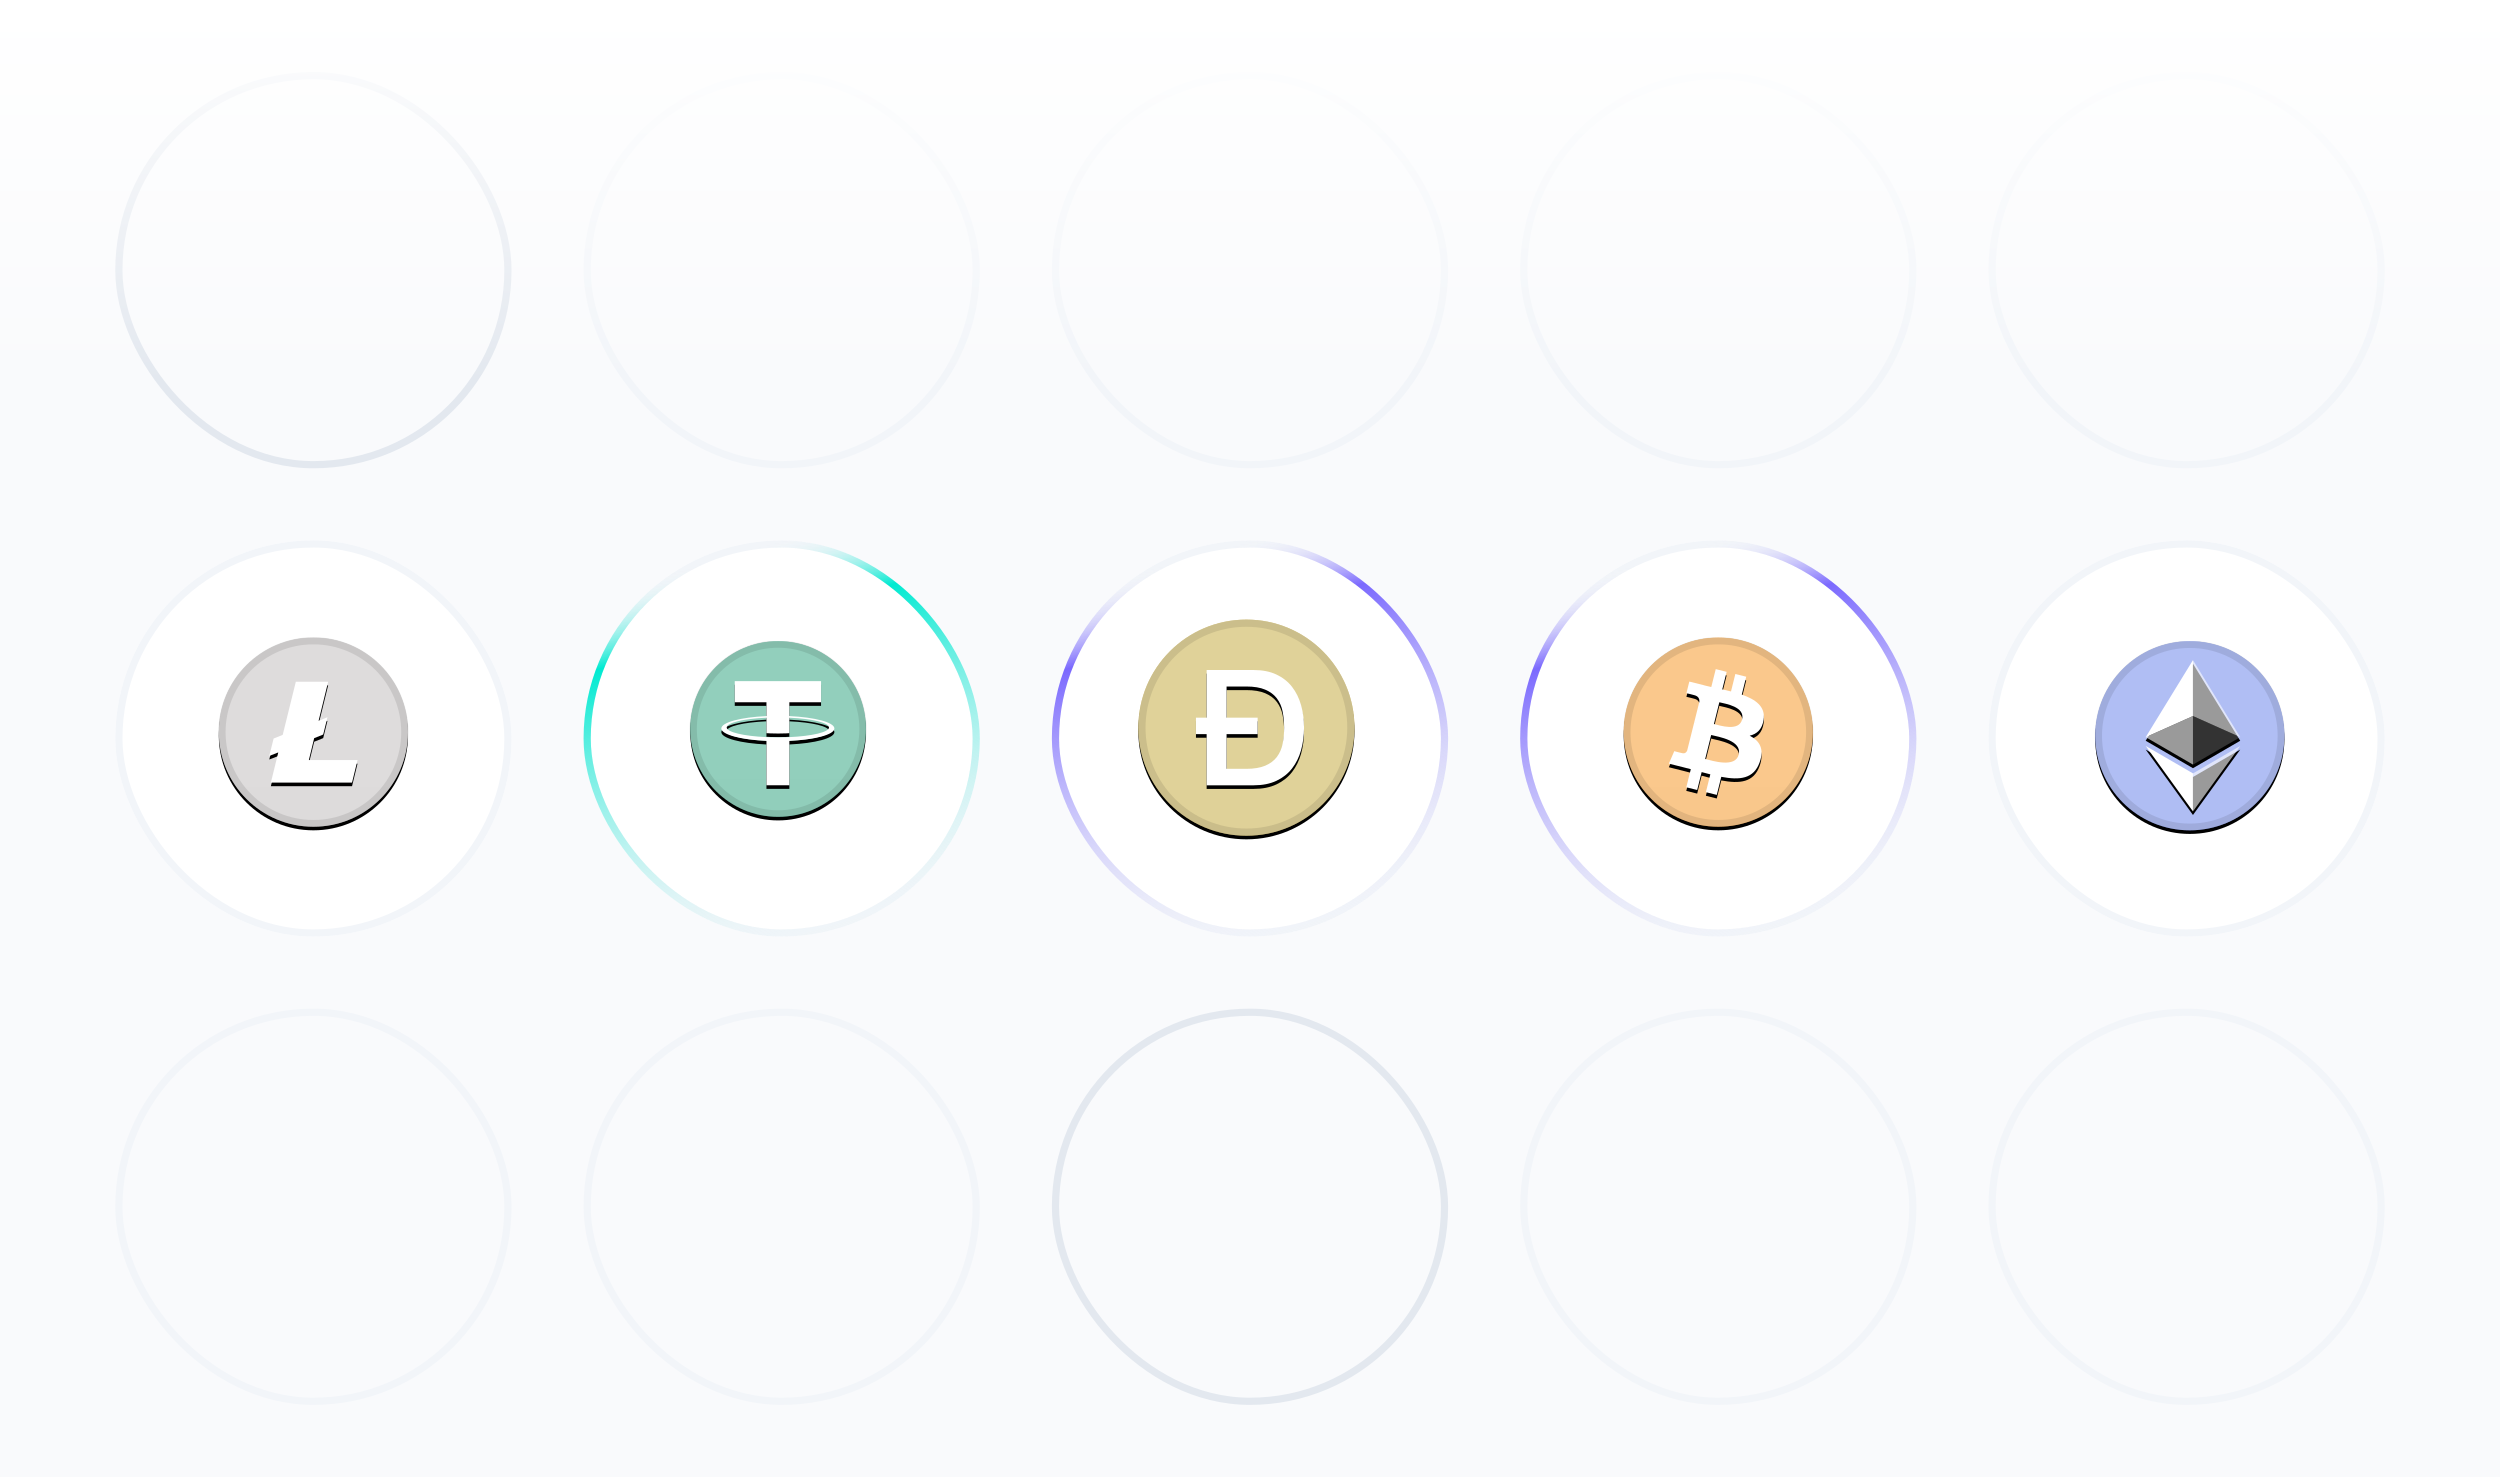 <svg width="347" height="205" viewBox="0 0 347 205" fill="none" xmlns="http://www.w3.org/2000/svg">
<rect width="347" height="205" fill="#F9FAFC"/>
<rect x="16.5" y="10.5" width="54" height="54" rx="27" stroke="#E3E8EF"/>
<rect x="81.5" y="10.5" width="54" height="54" rx="27" stroke="#F2F5F9"/>
<rect x="146.5" y="10.5" width="54" height="54" rx="27" stroke="#F2F5F9"/>
<rect x="211.5" y="10.5" width="54" height="54" rx="27" stroke="#F2F5F9"/>
<rect x="276.5" y="10.5" width="54" height="54" rx="27" stroke="#F2F5F9"/>
<g clip-path="url(#clip0_672_1838)">
<rect x="16" y="75" width="55" height="55" rx="27.5" fill="white"/>
<rect x="16.5" y="75.5" width="54" height="54" rx="27" stroke="#F2F5F9"/>
<g clip-path="url(#clip1_672_1838)">
<g filter="url(#filter0_d_672_1838)">
<path d="M43.5 114.75C50.749 114.75 56.625 108.874 56.625 101.625C56.625 94.376 50.749 88.5 43.5 88.5C36.251 88.5 30.375 94.376 30.375 101.625C30.375 108.874 36.251 114.75 43.5 114.75Z" fill="black"/>
</g>
<path d="M43.5 114.75C50.749 114.75 56.625 108.874 56.625 101.625C56.625 94.376 50.749 88.5 43.5 88.5C36.251 88.5 30.375 94.376 30.375 101.625C30.375 108.874 36.251 114.75 43.5 114.75Z" fill="#BFBBBB"/>
<path style="mix-blend-mode:soft-light" d="M43.5 114.75C50.749 114.75 56.625 108.874 56.625 101.625C56.625 94.376 50.749 88.5 43.5 88.5C36.251 88.5 30.375 94.376 30.375 101.625C30.375 108.874 36.251 114.75 43.5 114.75Z" fill="url(#paint0_linear_672_1838)"/>
<path d="M43.5 114.312C50.507 114.312 56.188 108.632 56.188 101.625C56.188 94.618 50.507 88.938 43.5 88.938C36.493 88.938 30.812 94.618 30.812 101.625C30.812 108.632 36.493 114.312 43.5 114.312Z" stroke="black" stroke-opacity="0.097"/>
<g filter="url(#filter1_d_672_1838)">
<path d="M38.624 104.437L37.375 104.922L37.977 102.508L39.24 102L41.061 94.625H45.549L44.22 100.047L45.454 99.547L44.859 101.953L43.61 102.453L42.868 105.5H49.625L48.861 108.625H37.596L38.624 104.437Z" fill="black"/>
</g>
<path d="M38.624 104.437L37.375 104.922L37.977 102.508L39.24 102L41.061 94.625H45.549L44.22 100.047L45.454 99.547L44.859 101.953L43.61 102.453L42.868 105.5H49.625L48.861 108.625H37.596L38.624 104.437Z" fill="white"/>
</g>
</g>
<g clip-path="url(#clip2_672_1838)">
<rect x="81" y="75" width="55" height="55" rx="27.5" fill="white"/>
<rect x="81.5" y="75.5" width="54" height="54" rx="27" stroke="#F2F5F9"/>
<g clip-path="url(#clip3_672_1838)">
<g filter="url(#filter2_d_672_1838)">
<path d="M108 113.375C114.731 113.375 120.188 107.918 120.188 101.188C120.188 94.457 114.731 89 108 89C101.269 89 95.812 94.457 95.812 101.188C95.812 107.918 101.269 113.375 108 113.375Z" fill="black"/>
</g>
<path d="M108 113.375C114.731 113.375 120.188 107.918 120.188 101.188C120.188 94.457 114.731 89 108 89C101.269 89 95.812 94.457 95.812 101.188C95.812 107.918 101.269 113.375 108 113.375Z" fill="#26A17B"/>
<path style="mix-blend-mode:soft-light" d="M108 113.375C114.731 113.375 120.188 107.918 120.188 101.188C120.188 94.457 114.731 89 108 89C101.269 89 95.812 94.457 95.812 101.188C95.812 107.918 101.269 113.375 108 113.375Z" fill="url(#paint1_linear_672_1838)"/>
<path d="M108 112.969C114.507 112.969 119.781 107.694 119.781 101.188C119.781 94.681 114.507 89.406 108 89.406C101.493 89.406 96.219 94.681 96.219 101.188C96.219 107.694 101.493 112.969 108 112.969Z" stroke="black" stroke-opacity="0.097"/>
<g filter="url(#filter3_d_672_1838)">
<path d="M109.562 102.311V102.31C109.473 102.316 109.012 102.344 107.984 102.344C107.164 102.344 106.586 102.319 106.383 102.31V102.312C103.224 102.173 100.866 101.623 100.866 100.965C100.866 100.308 103.224 99.758 106.383 99.616V101.764C106.589 101.779 107.181 101.814 107.998 101.814C108.979 101.814 109.47 101.773 109.562 101.765V99.618C112.715 99.758 115.067 100.308 115.067 100.965C115.067 101.623 112.715 102.172 109.562 102.311ZM109.562 99.394V97.472H113.961V94.54H101.984V97.472H106.383V99.394C102.808 99.558 100.119 100.266 100.119 101.114C100.119 101.963 102.808 102.67 106.383 102.835V108.996H109.562V102.834C113.131 102.67 115.813 101.962 115.813 101.114C115.813 100.267 113.131 99.559 109.562 99.394Z" fill="black"/>
</g>
<path d="M109.562 102.311V102.31C109.473 102.316 109.012 102.344 107.984 102.344C107.164 102.344 106.586 102.319 106.383 102.31V102.312C103.224 102.173 100.866 101.623 100.866 100.965C100.866 100.308 103.224 99.758 106.383 99.616V101.764C106.589 101.779 107.181 101.814 107.998 101.814C108.979 101.814 109.47 101.773 109.562 101.765V99.618C112.715 99.758 115.067 100.308 115.067 100.965C115.067 101.623 112.715 102.172 109.562 102.311ZM109.562 99.394V97.472H113.961V94.54H101.984V97.472H106.383V99.394C102.808 99.558 100.119 100.266 100.119 101.114C100.119 101.963 102.808 102.67 106.383 102.835V108.996H109.562V102.834C113.131 102.67 115.813 101.962 115.813 101.114C115.813 100.267 113.131 99.559 109.562 99.394Z" fill="white"/>
</g>
</g>
<rect x="81.5" y="75.5" width="54" height="54" rx="27" stroke="url(#paint2_linear_672_1838)"/>
<g clip-path="url(#clip4_672_1838)">
<rect x="146" y="75" width="55" height="55" rx="27.5" fill="white"/>
<rect x="146.5" y="75.5" width="54" height="54" rx="27" stroke="#F2F5F9"/>
<g clip-path="url(#clip5_672_1838)">
<g filter="url(#filter4_d_672_1838)">
<path d="M173 116C181.284 116 188 109.284 188 101C188 92.716 181.284 86 173 86C164.716 86 158 92.716 158 101C158 109.284 164.716 116 173 116Z" fill="black"/>
</g>
<path d="M173 116C181.284 116 188 109.284 188 101C188 92.716 181.284 86 173 86C164.716 86 158 92.716 158 101C158 109.284 164.716 116 173 116Z" fill="#C3A634"/>
<path style="mix-blend-mode:soft-light" d="M173 116C181.284 116 188 109.284 188 101C188 92.716 181.284 86 173 86C164.716 86 158 92.716 158 101C158 109.284 164.716 116 173 116Z" fill="url(#paint3_linear_672_1838)"/>
<path d="M173 115.5C181.008 115.5 187.5 109.008 187.5 101C187.5 92.992 181.008 86.5 173 86.5C164.992 86.5 158.5 92.992 158.5 101C158.5 109.008 164.992 115.5 173 115.5Z" stroke="black" stroke-opacity="0.097"/>
<g filter="url(#filter5_d_672_1838)">
<path d="M170.248 99.61H174.562V101.896H170.248V106.714H172.969C174.046 106.714 174.927 106.569 175.613 106.277C176.299 105.986 176.837 105.583 177.228 105.067C177.628 104.53 177.9 103.91 178.024 103.252C178.168 102.51 178.239 101.756 178.234 101C178.239 100.244 178.168 99.49 178.024 98.748C177.9 98.09 177.628 97.469 177.228 96.933C176.837 96.417 176.298 96.014 175.613 95.723C174.927 95.431 174.046 95.286 172.969 95.286H170.248V99.611V99.61ZM167.482 101.896H166V99.611H167.482V93H174.031C175.241 93 176.288 93.21 177.173 93.627C178.058 94.046 178.78 94.617 179.341 95.342C179.901 96.066 180.318 96.914 180.591 97.885C180.864 98.856 181 99.895 181 101C181.007 102.052 180.869 103.1 180.59 104.115C180.318 105.085 179.901 105.934 179.34 106.658C178.78 107.383 178.058 107.954 177.173 108.373C176.288 108.791 175.24 109 174.031 109H167.482V101.896Z" fill="black"/>
</g>
<path d="M170.248 99.61H174.562V101.896H170.248V106.714H172.969C174.046 106.714 174.927 106.569 175.613 106.277C176.299 105.986 176.837 105.583 177.228 105.067C177.628 104.53 177.9 103.91 178.024 103.252C178.168 102.51 178.239 101.756 178.234 101C178.239 100.244 178.168 99.49 178.024 98.748C177.9 98.09 177.628 97.469 177.228 96.933C176.837 96.417 176.298 96.014 175.613 95.723C174.927 95.431 174.046 95.286 172.969 95.286H170.248V99.611V99.61ZM167.482 101.896H166V99.611H167.482V93H174.031C175.241 93 176.288 93.21 177.173 93.627C178.058 94.046 178.78 94.617 179.341 95.342C179.901 96.066 180.318 96.914 180.591 97.885C180.864 98.856 181 99.895 181 101C181.007 102.052 180.869 103.1 180.59 104.115C180.318 105.085 179.901 105.934 179.34 106.658C178.78 107.383 178.058 107.954 177.173 108.373C176.288 108.791 175.24 109 174.031 109H167.482V101.896Z" fill="white"/>
</g>
</g>
<rect x="146.5" y="75.5" width="54" height="54" rx="27" stroke="url(#paint4_linear_672_1838)"/>
<g clip-path="url(#clip6_672_1838)">
<rect x="211" y="75" width="55" height="55" rx="27.5" fill="white"/>
<rect x="211.5" y="75.5" width="54" height="54" rx="27" stroke="#F2F5F9"/>
<g clip-path="url(#clip7_672_1838)">
<g filter="url(#filter6_d_672_1838)">
<path d="M238.5 114.75C245.749 114.75 251.625 108.874 251.625 101.625C251.625 94.376 245.749 88.5 238.5 88.5C231.251 88.5 225.375 94.376 225.375 101.625C225.375 108.874 231.251 114.75 238.5 114.75Z" fill="black"/>
</g>
<path d="M238.5 114.75C245.749 114.75 251.625 108.874 251.625 101.625C251.625 94.376 245.749 88.5 238.5 88.5C231.251 88.5 225.375 94.376 225.375 101.625C225.375 108.874 231.251 114.75 238.5 114.75Z" fill="#F7931A"/>
<path style="mix-blend-mode:soft-light" d="M238.5 114.75C245.749 114.75 251.625 108.874 251.625 101.625C251.625 94.376 245.749 88.5 238.5 88.5C231.251 88.5 225.375 94.376 225.375 101.625C225.375 108.874 231.251 114.75 238.5 114.75Z" fill="url(#paint5_linear_672_1838)"/>
<path d="M238.5 114.312C245.507 114.312 251.188 108.632 251.188 101.625C251.188 94.618 245.507 88.938 238.5 88.938C231.493 88.938 225.812 94.618 225.812 101.625C225.812 108.632 231.493 114.312 238.5 114.312Z" stroke="black" stroke-opacity="0.097"/>
<g filter="url(#filter7_d_672_1838)">
<path d="M244.79 99.892C245.064 98.058 243.667 97.072 241.758 96.414L242.377 93.929L240.865 93.553L240.262 95.972C239.864 95.873 239.457 95.78 239.05 95.687L239.658 93.252L238.146 92.875L237.526 95.359C237.197 95.284 236.874 95.21 236.56 95.132L236.562 95.124L234.476 94.603L234.074 96.218C234.074 96.218 235.196 96.476 235.173 96.491C235.785 96.644 235.895 97.05 235.877 97.372L235.172 100.202C235.214 100.213 235.268 100.229 235.329 100.252L235.169 100.213L234.18 104.178C234.105 104.364 233.915 104.643 233.486 104.537C233.502 104.559 232.387 104.263 232.387 104.263L231.637 105.994L233.605 106.485C233.971 106.577 234.33 106.673 234.683 106.763L234.057 109.276L235.568 109.652L236.188 107.167C236.601 107.278 237.001 107.382 237.393 107.48L236.776 109.954L238.288 110.33L238.913 107.823C241.493 108.311 243.432 108.114 244.248 105.781C244.906 103.904 244.216 102.819 242.859 102.113C243.847 101.886 244.591 101.236 244.79 99.892ZM241.333 104.738C240.867 106.617 237.704 105.601 236.678 105.346L237.51 102.017C238.535 102.273 241.823 102.78 241.333 104.738ZM241.802 99.865C241.375 101.574 238.743 100.705 237.89 100.493L238.643 97.474C239.496 97.687 242.246 98.083 241.802 99.865Z" fill="black"/>
</g>
<path d="M244.79 99.892C245.064 98.058 243.667 97.072 241.758 96.414L242.377 93.929L240.865 93.553L240.262 95.972C239.864 95.873 239.457 95.78 239.05 95.687L239.658 93.252L238.146 92.875L237.526 95.359C237.197 95.284 236.874 95.21 236.56 95.132L236.562 95.124L234.476 94.603L234.074 96.218C234.074 96.218 235.196 96.476 235.173 96.491C235.785 96.644 235.895 97.05 235.877 97.372L235.172 100.202C235.214 100.213 235.268 100.229 235.329 100.252L235.169 100.213L234.18 104.178C234.105 104.364 233.915 104.643 233.486 104.537C233.502 104.559 232.387 104.263 232.387 104.263L231.637 105.994L233.605 106.485C233.971 106.577 234.33 106.673 234.683 106.763L234.057 109.276L235.568 109.652L236.188 107.167C236.601 107.278 237.001 107.382 237.393 107.48L236.776 109.954L238.288 110.33L238.913 107.823C241.493 108.311 243.432 108.114 244.248 105.781C244.906 103.904 244.216 102.819 242.859 102.113C243.847 101.886 244.591 101.236 244.79 99.892ZM241.333 104.738C240.867 106.617 237.704 105.601 236.678 105.346L237.51 102.017C238.535 102.273 241.823 102.78 241.333 104.738ZM241.802 99.865C241.375 101.574 238.743 100.705 237.89 100.493L238.643 97.474C239.496 97.687 242.246 98.083 241.802 99.865Z" fill="white"/>
</g>
</g>
<rect x="211.5" y="75.5" width="54" height="54" rx="27" stroke="url(#paint6_linear_672_1838)"/>
<g clip-path="url(#clip8_672_1838)">
<rect x="276" y="75" width="55" height="55" rx="27.5" fill="white"/>
<rect x="276.5" y="75.5" width="54" height="54" rx="27" stroke="#F2F5F9"/>
<g clip-path="url(#clip9_672_1838)">
<g filter="url(#filter8_d_672_1838)">
<path d="M303.947 115.25C311.196 115.25 317.072 109.374 317.072 102.125C317.072 94.876 311.196 89 303.947 89C296.699 89 290.822 94.876 290.822 102.125C290.822 109.374 296.699 115.25 303.947 115.25Z" fill="black"/>
</g>
<path d="M303.947 115.25C311.196 115.25 317.072 109.374 317.072 102.125C317.072 94.876 311.196 89 303.947 89C296.699 89 290.822 94.876 290.822 102.125C290.822 109.374 296.699 115.25 303.947 115.25Z" fill="#627EEA"/>
<path style="mix-blend-mode:soft-light" d="M303.947 115.25C311.196 115.25 317.072 109.374 317.072 102.125C317.072 94.876 311.196 89 303.947 89C296.699 89 290.822 94.876 290.822 102.125C290.822 109.374 296.699 115.25 303.947 115.25Z" fill="url(#paint7_linear_672_1838)"/>
<path d="M303.947 114.812C310.954 114.812 316.635 109.132 316.635 102.125C316.635 95.118 310.954 89.438 303.947 89.438C296.94 89.438 291.26 95.118 291.26 102.125C291.26 109.132 296.94 114.812 303.947 114.812Z" stroke="black" stroke-opacity="0.097"/>
<g filter="url(#filter9_d_672_1838)">
<path d="M304.383 107.347L310.947 103.539L304.383 112.621L297.822 103.538L304.383 107.345V107.347ZM304.383 91.625L310.943 102.317L304.383 106.126L297.822 102.317L304.383 91.625Z" fill="black"/>
</g>
<path d="M304.383 91.625V99.386L310.943 102.318L304.383 91.625Z" fill="white" fill-opacity="0.602"/>
<path d="M304.383 91.625L297.822 102.318L304.383 99.386V91.625Z" fill="white"/>
<path d="M304.383 107.347V112.621L310.947 103.539L304.383 107.347Z" fill="white" fill-opacity="0.602"/>
<path d="M304.383 112.621V107.346L297.822 103.539L304.383 112.621Z" fill="white"/>
<path d="M304.383 106.126L310.943 102.317L304.383 99.388V106.126Z" fill="white" fill-opacity="0.2"/>
<path d="M297.822 102.317L304.383 106.126V99.388L297.822 102.317Z" fill="white" fill-opacity="0.602"/>
</g>
</g>
<rect x="16.5" y="140.5" width="54" height="54" rx="27" stroke="#F2F5F9"/>
<rect x="81.5" y="140.5" width="54" height="54" rx="27" stroke="#F2F5F9"/>
<rect x="146.5" y="140.5" width="54" height="54" rx="27" stroke="#E3E8EF"/>
<rect x="211.5" y="140.5" width="54" height="54" rx="27" stroke="#F2F5F9"/>
<rect x="276.5" y="140.5" width="54" height="54" rx="27" stroke="#F2F5F9"/>
<rect width="347" height="53" transform="translate(347 53) rotate(-180)" fill="url(#paint8_linear_672_1838)"/>
<defs>
<filter id="filter0_d_672_1838" x="29.375" y="88" width="28.25" height="28.25" filterUnits="userSpaceOnUse" color-interpolation-filters="sRGB">
<feFlood flood-opacity="0" result="BackgroundImageFix"/>
<feColorMatrix in="SourceAlpha" type="matrix" values="0 0 0 0 0 0 0 0 0 0 0 0 0 0 0 0 0 0 127 0" result="hardAlpha"/>
<feOffset dy="0.5"/>
<feGaussianBlur stdDeviation="0.5"/>
<feComposite in2="hardAlpha" operator="out"/>
<feColorMatrix type="matrix" values="0 0 0 0 0 0 0 0 0 0 0 0 0 0 0 0 0 0 0.199 0"/>
<feBlend mode="normal" in2="BackgroundImageFix" result="effect1_dropShadow_672_1838"/>
<feBlend mode="normal" in="SourceGraphic" in2="effect1_dropShadow_672_1838" result="shape"/>
</filter>
<filter id="filter1_d_672_1838" x="36.375" y="94.125" width="14.25" height="16" filterUnits="userSpaceOnUse" color-interpolation-filters="sRGB">
<feFlood flood-opacity="0" result="BackgroundImageFix"/>
<feColorMatrix in="SourceAlpha" type="matrix" values="0 0 0 0 0 0 0 0 0 0 0 0 0 0 0 0 0 0 127 0" result="hardAlpha"/>
<feOffset dy="0.5"/>
<feGaussianBlur stdDeviation="0.5"/>
<feColorMatrix type="matrix" values="0 0 0 0 0 0 0 0 0 0 0 0 0 0 0 0 0 0 0.204 0"/>
<feBlend mode="normal" in2="BackgroundImageFix" result="effect1_dropShadow_672_1838"/>
<feBlend mode="normal" in="SourceGraphic" in2="effect1_dropShadow_672_1838" result="shape"/>
</filter>
<filter id="filter2_d_672_1838" x="94.812" y="88.5" width="26.375" height="26.375" filterUnits="userSpaceOnUse" color-interpolation-filters="sRGB">
<feFlood flood-opacity="0" result="BackgroundImageFix"/>
<feColorMatrix in="SourceAlpha" type="matrix" values="0 0 0 0 0 0 0 0 0 0 0 0 0 0 0 0 0 0 127 0" result="hardAlpha"/>
<feOffset dy="0.5"/>
<feGaussianBlur stdDeviation="0.5"/>
<feComposite in2="hardAlpha" operator="out"/>
<feColorMatrix type="matrix" values="0 0 0 0 0 0 0 0 0 0 0 0 0 0 0 0 0 0 0.199 0"/>
<feBlend mode="normal" in2="BackgroundImageFix" result="effect1_dropShadow_672_1838"/>
<feBlend mode="normal" in="SourceGraphic" in2="effect1_dropShadow_672_1838" result="shape"/>
</filter>
<filter id="filter3_d_672_1838" x="99.119" y="94.04" width="17.694" height="16.455" filterUnits="userSpaceOnUse" color-interpolation-filters="sRGB">
<feFlood flood-opacity="0" result="BackgroundImageFix"/>
<feColorMatrix in="SourceAlpha" type="matrix" values="0 0 0 0 0 0 0 0 0 0 0 0 0 0 0 0 0 0 127 0" result="hardAlpha"/>
<feOffset dy="0.5"/>
<feGaussianBlur stdDeviation="0.5"/>
<feColorMatrix type="matrix" values="0 0 0 0 0 0 0 0 0 0 0 0 0 0 0 0 0 0 0.204 0"/>
<feBlend mode="normal" in2="BackgroundImageFix" result="effect1_dropShadow_672_1838"/>
<feBlend mode="normal" in="SourceGraphic" in2="effect1_dropShadow_672_1838" result="shape"/>
</filter>
<filter id="filter4_d_672_1838" x="157" y="85.5" width="32" height="32" filterUnits="userSpaceOnUse" color-interpolation-filters="sRGB">
<feFlood flood-opacity="0" result="BackgroundImageFix"/>
<feColorMatrix in="SourceAlpha" type="matrix" values="0 0 0 0 0 0 0 0 0 0 0 0 0 0 0 0 0 0 127 0" result="hardAlpha"/>
<feOffset dy="0.5"/>
<feGaussianBlur stdDeviation="0.5"/>
<feComposite in2="hardAlpha" operator="out"/>
<feColorMatrix type="matrix" values="0 0 0 0 0 0 0 0 0 0 0 0 0 0 0 0 0 0 0.199 0"/>
<feBlend mode="normal" in2="BackgroundImageFix" result="effect1_dropShadow_672_1838"/>
<feBlend mode="normal" in="SourceGraphic" in2="effect1_dropShadow_672_1838" result="shape"/>
</filter>
<filter id="filter5_d_672_1838" x="165" y="92.5" width="17" height="18" filterUnits="userSpaceOnUse" color-interpolation-filters="sRGB">
<feFlood flood-opacity="0" result="BackgroundImageFix"/>
<feColorMatrix in="SourceAlpha" type="matrix" values="0 0 0 0 0 0 0 0 0 0 0 0 0 0 0 0 0 0 127 0" result="hardAlpha"/>
<feOffset dy="0.5"/>
<feGaussianBlur stdDeviation="0.5"/>
<feColorMatrix type="matrix" values="0 0 0 0 0 0 0 0 0 0 0 0 0 0 0 0 0 0 0.204 0"/>
<feBlend mode="normal" in2="BackgroundImageFix" result="effect1_dropShadow_672_1838"/>
<feBlend mode="normal" in="SourceGraphic" in2="effect1_dropShadow_672_1838" result="shape"/>
</filter>
<filter id="filter6_d_672_1838" x="224.375" y="88" width="28.25" height="28.25" filterUnits="userSpaceOnUse" color-interpolation-filters="sRGB">
<feFlood flood-opacity="0" result="BackgroundImageFix"/>
<feColorMatrix in="SourceAlpha" type="matrix" values="0 0 0 0 0 0 0 0 0 0 0 0 0 0 0 0 0 0 127 0" result="hardAlpha"/>
<feOffset dy="0.5"/>
<feGaussianBlur stdDeviation="0.5"/>
<feComposite in2="hardAlpha" operator="out"/>
<feColorMatrix type="matrix" values="0 0 0 0 0 0 0 0 0 0 0 0 0 0 0 0 0 0 0.199 0"/>
<feBlend mode="normal" in2="BackgroundImageFix" result="effect1_dropShadow_672_1838"/>
<feBlend mode="normal" in="SourceGraphic" in2="effect1_dropShadow_672_1838" result="shape"/>
</filter>
<filter id="filter7_d_672_1838" x="230.637" y="92.375" width="15.188" height="19.455" filterUnits="userSpaceOnUse" color-interpolation-filters="sRGB">
<feFlood flood-opacity="0" result="BackgroundImageFix"/>
<feColorMatrix in="SourceAlpha" type="matrix" values="0 0 0 0 0 0 0 0 0 0 0 0 0 0 0 0 0 0 127 0" result="hardAlpha"/>
<feOffset dy="0.5"/>
<feGaussianBlur stdDeviation="0.5"/>
<feColorMatrix type="matrix" values="0 0 0 0 0 0 0 0 0 0 0 0 0 0 0 0 0 0 0.204 0"/>
<feBlend mode="normal" in2="BackgroundImageFix" result="effect1_dropShadow_672_1838"/>
<feBlend mode="normal" in="SourceGraphic" in2="effect1_dropShadow_672_1838" result="shape"/>
</filter>
<filter id="filter8_d_672_1838" x="289.822" y="88.5" width="28.25" height="28.25" filterUnits="userSpaceOnUse" color-interpolation-filters="sRGB">
<feFlood flood-opacity="0" result="BackgroundImageFix"/>
<feColorMatrix in="SourceAlpha" type="matrix" values="0 0 0 0 0 0 0 0 0 0 0 0 0 0 0 0 0 0 127 0" result="hardAlpha"/>
<feOffset dy="0.5"/>
<feGaussianBlur stdDeviation="0.5"/>
<feComposite in2="hardAlpha" operator="out"/>
<feColorMatrix type="matrix" values="0 0 0 0 0 0 0 0 0 0 0 0 0 0 0 0 0 0 0.199 0"/>
<feBlend mode="normal" in2="BackgroundImageFix" result="effect1_dropShadow_672_1838"/>
<feBlend mode="normal" in="SourceGraphic" in2="effect1_dropShadow_672_1838" result="shape"/>
</filter>
<filter id="filter9_d_672_1838" x="296.822" y="91.125" width="15.125" height="22.996" filterUnits="userSpaceOnUse" color-interpolation-filters="sRGB">
<feFlood flood-opacity="0" result="BackgroundImageFix"/>
<feColorMatrix in="SourceAlpha" type="matrix" values="0 0 0 0 0 0 0 0 0 0 0 0 0 0 0 0 0 0 127 0" result="hardAlpha"/>
<feOffset dy="0.5"/>
<feGaussianBlur stdDeviation="0.5"/>
<feComposite in2="hardAlpha" operator="out"/>
<feColorMatrix type="matrix" values="0 0 0 0 0 0 0 0 0 0 0 0 0 0 0 0 0 0 0.204 0"/>
<feBlend mode="normal" in2="BackgroundImageFix" result="effect1_dropShadow_672_1838"/>
<feBlend mode="normal" in="SourceGraphic" in2="effect1_dropShadow_672_1838" result="shape"/>
</filter>
<linearGradient id="paint0_linear_672_1838" x1="1342.88" y1="88.5" x2="1342.88" y2="2713.5" gradientUnits="userSpaceOnUse">
<stop stop-color="white" stop-opacity="0.5"/>
<stop offset="1" stop-opacity="0.5"/>
</linearGradient>
<linearGradient id="paint1_linear_672_1838" x1="1314.56" y1="89" x2="1314.56" y2="2526.5" gradientUnits="userSpaceOnUse">
<stop stop-color="white" stop-opacity="0.5"/>
<stop offset="1" stop-opacity="0.5"/>
</linearGradient>
<linearGradient id="paint2_linear_672_1838" x1="108.5" y1="75" x2="124.358" y2="130" gradientUnits="userSpaceOnUse">
<stop stop-color="#F2F5F9" stop-opacity="0"/>
<stop offset="0.177" stop-color="#00EAD1"/>
<stop offset="1" stop-color="#F2F5F9" stop-opacity="0"/>
</linearGradient>
<linearGradient id="paint3_linear_672_1838" x1="1658" y1="86" x2="1658" y2="3086" gradientUnits="userSpaceOnUse">
<stop stop-color="white" stop-opacity="0.5"/>
<stop offset="1" stop-opacity="0.5"/>
</linearGradient>
<linearGradient id="paint4_linear_672_1838" x1="173.5" y1="75" x2="189.358" y2="130" gradientUnits="userSpaceOnUse">
<stop stop-color="#F2F5F9" stop-opacity="0"/>
<stop offset="0.177" stop-color="#7B69FE"/>
<stop offset="1" stop-color="#F2F5F9" stop-opacity="0"/>
</linearGradient>
<linearGradient id="paint5_linear_672_1838" x1="1537.88" y1="88.5" x2="1537.88" y2="2713.5" gradientUnits="userSpaceOnUse">
<stop stop-color="white" stop-opacity="0.5"/>
<stop offset="1" stop-opacity="0.5"/>
</linearGradient>
<linearGradient id="paint6_linear_672_1838" x1="238.5" y1="75" x2="254.358" y2="130" gradientUnits="userSpaceOnUse">
<stop stop-color="#F2F5F9" stop-opacity="0"/>
<stop offset="0.177" stop-color="#7B69FE"/>
<stop offset="1" stop-color="#F2F5F9" stop-opacity="0"/>
</linearGradient>
<linearGradient id="paint7_linear_672_1838" x1="1603.32" y1="89" x2="1603.32" y2="2714" gradientUnits="userSpaceOnUse">
<stop stop-color="white" stop-opacity="0.5"/>
<stop offset="1" stop-opacity="0.5"/>
</linearGradient>
<linearGradient id="paint8_linear_672_1838" x1="173.5" y1="0" x2="173.5" y2="53" gradientUnits="userSpaceOnUse">
<stop stop-color="white" stop-opacity="0"/>
<stop offset="1" stop-color="white"/>
</linearGradient>
<clipPath id="clip0_672_1838">
<rect x="16" y="75" width="55" height="55" rx="27.5" fill="white"/>
</clipPath>
<clipPath id="clip1_672_1838">
<rect width="28" height="28" fill="white" transform="translate(29.5 88.5)"/>
</clipPath>
<clipPath id="clip2_672_1838">
<rect x="81" y="75" width="55" height="55" rx="27.5" fill="white"/>
</clipPath>
<clipPath id="clip3_672_1838">
<rect width="26" height="26" fill="white" transform="translate(95 89)"/>
</clipPath>
<clipPath id="clip4_672_1838">
<rect x="146" y="75" width="55" height="55" rx="27.5" fill="white"/>
</clipPath>
<clipPath id="clip5_672_1838">
<rect width="32" height="32" fill="white" transform="translate(157 86)"/>
</clipPath>
<clipPath id="clip6_672_1838">
<rect x="211" y="75" width="55" height="55" rx="27.5" fill="white"/>
</clipPath>
<clipPath id="clip7_672_1838">
<rect width="28" height="28" fill="white" transform="translate(224.5 88.5)"/>
</clipPath>
<clipPath id="clip8_672_1838">
<rect x="276" y="75" width="55" height="55" rx="27.5" fill="white"/>
</clipPath>
<clipPath id="clip9_672_1838">
<rect width="28" height="28" fill="white" transform="translate(289.947 89)"/>
</clipPath>
</defs>
</svg>
